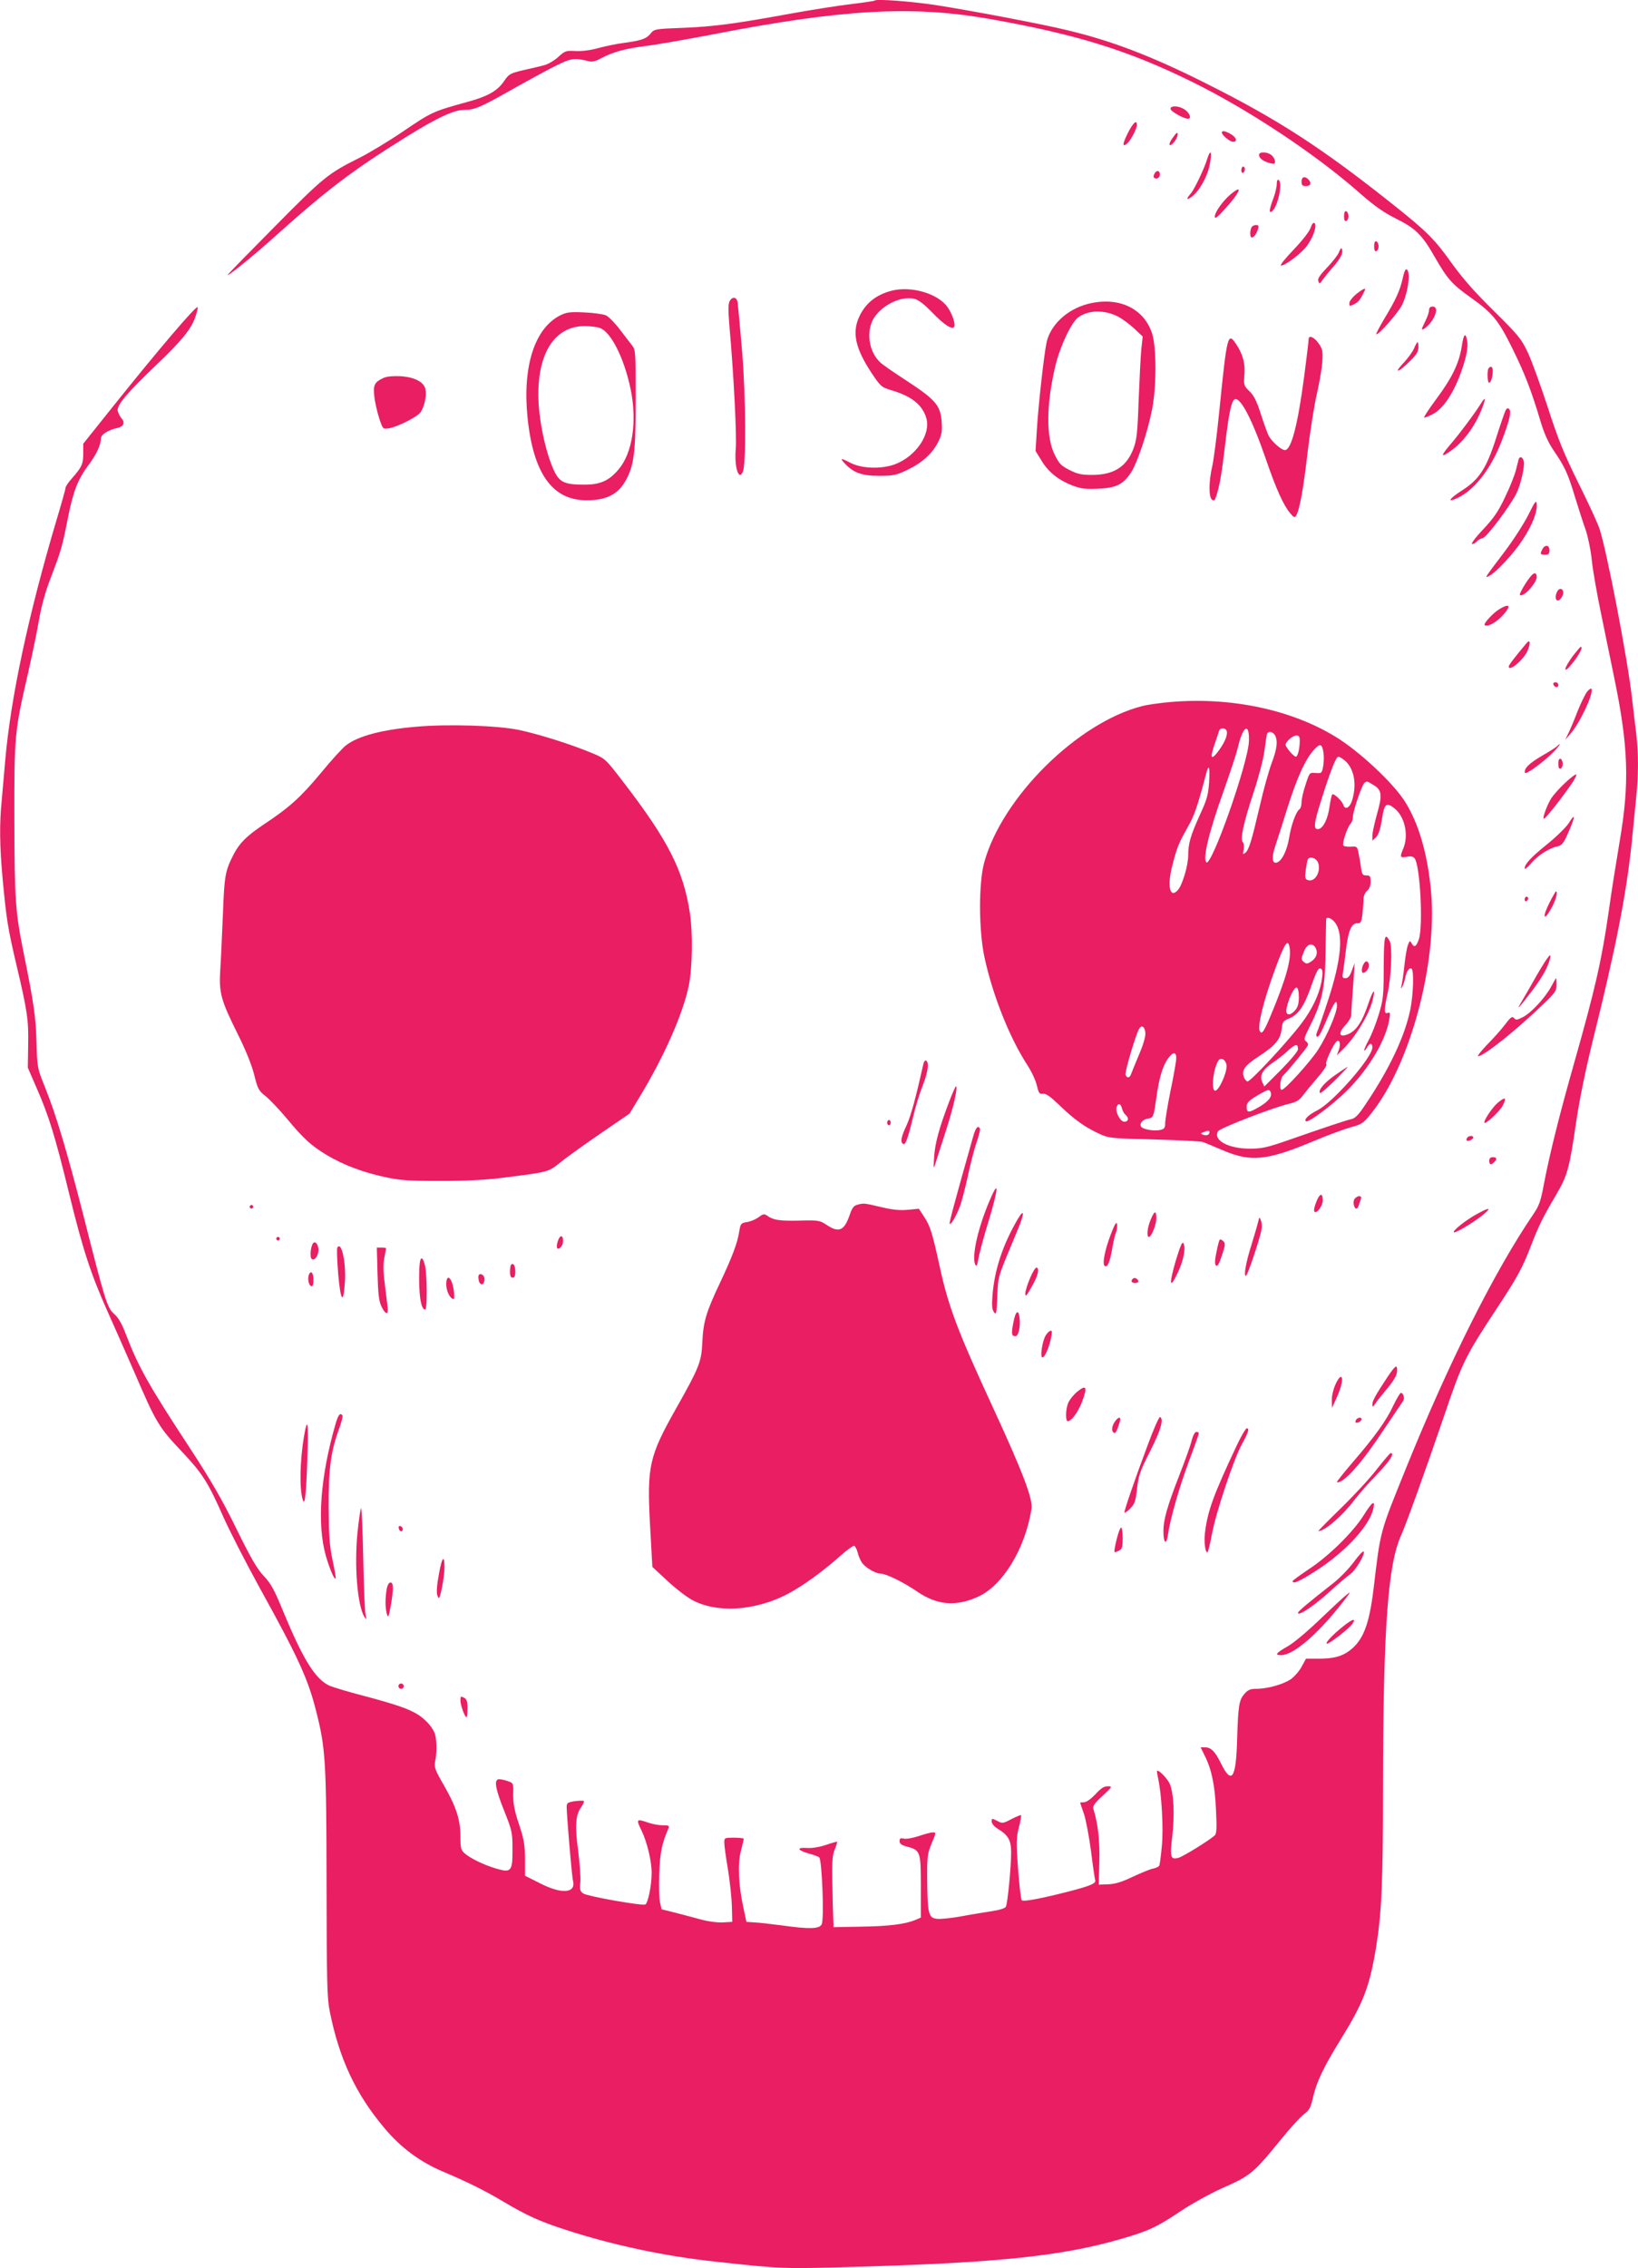 <?xml version="1.0" standalone="no"?>
<!DOCTYPE svg PUBLIC "-//W3C//DTD SVG 20010904//EN"
 "http://www.w3.org/TR/2001/REC-SVG-20010904/DTD/svg10.dtd">
<svg version="1.0" xmlns="http://www.w3.org/2000/svg"
 width="925pt" height="1280pt" viewBox="0 0 925 1280"
 preserveAspectRatio="xMidYMid meet">
<g transform="translate(0,1280) scale(0.1,-0.1)"
fill="#e91e63" stroke="none">
<path d="M4940 12797 c-3 -3 -66 -12 -140 -21 -74 -9 -220 -32 -325 -51 -327
-60 -445 -75 -615 -82 -159 -6 -165 -7 -184 -30 -24 -31 -51 -41 -145 -54 -42
-5 -110 -19 -151 -30 -46 -13 -97 -19 -131 -17 -53 3 -59 1 -97 -34 -22 -20
-58 -41 -79 -46 -21 -6 -74 -18 -118 -28 -75 -18 -81 -22 -108 -61 -37 -55
-90 -86 -207 -118 -196 -54 -202 -57 -360 -164 -85 -58 -200 -127 -255 -154
-170 -85 -199 -108 -466 -378 -141 -142 -263 -267 -270 -276 -26 -32 135 97
256 206 301 270 442 377 745 566 177 110 273 155 331 155 60 0 88 12 283 122
89 50 197 109 241 130 81 40 100 42 178 23 21 -6 40 -1 75 18 64 34 138 54
252 68 52 6 219 35 370 64 734 143 1129 165 1563 89 489 -86 786 -177 1147
-355 320 -157 705 -412 957 -636 76 -66 127 -102 195 -136 113 -56 149 -92
223 -222 69 -120 96 -150 200 -224 123 -87 157 -128 235 -286 72 -146 108
-240 159 -411 21 -70 44 -121 74 -165 63 -92 81 -130 121 -263 20 -65 47 -149
60 -185 13 -37 29 -113 35 -172 6 -59 30 -194 52 -300 22 -107 55 -268 74
-360 81 -391 88 -599 31 -929 -19 -113 -47 -288 -61 -390 -40 -280 -77 -440
-196 -860 -79 -277 -138 -511 -170 -680 -18 -97 -27 -123 -59 -170 -222 -326
-478 -838 -718 -1430 -153 -378 -145 -349 -186 -691 -25 -201 -59 -287 -137
-345 -44 -32 -90 -44 -174 -44 l-70 0 -24 -44 c-13 -25 -41 -57 -62 -72 -43
-29 -131 -54 -196 -54 -33 0 -46 -6 -67 -30 -29 -35 -34 -64 -40 -260 -6 -217
-31 -253 -91 -131 -34 69 -56 91 -92 91 l-23 0 23 -47 c39 -76 58 -168 64
-309 5 -105 3 -133 -8 -142 -37 -32 -181 -120 -205 -126 -44 -11 -48 2 -34
124 14 121 8 241 -14 293 -12 29 -64 83 -72 74 -2 -1 1 -20 6 -42 20 -91 31
-282 21 -383 -5 -56 -12 -106 -15 -111 -4 -5 -20 -13 -37 -16 -18 -4 -68 -25
-113 -46 -59 -28 -96 -40 -136 -42 l-55 -2 3 130 c3 119 -7 212 -34 299 -5 13
9 33 52 72 56 52 57 54 29 54 -21 0 -39 -12 -69 -45 -26 -27 -51 -45 -64 -45
-12 0 -22 -1 -22 -3 0 -1 9 -30 21 -62 11 -33 29 -127 40 -210 10 -82 21 -155
23 -162 8 -20 -18 -32 -135 -63 -162 -42 -270 -63 -279 -53 -5 4 -14 85 -21
178 -11 152 -10 177 5 234 9 35 14 66 12 68 -2 2 -27 -8 -54 -22 -48 -25 -52
-26 -81 -10 -29 15 -31 15 -31 -4 0 -11 14 -28 35 -41 59 -36 75 -65 75 -133
0 -83 -20 -289 -30 -307 -5 -9 -38 -19 -87 -26 -43 -7 -120 -19 -171 -29 -51
-9 -109 -15 -129 -13 -49 4 -55 26 -57 213 -1 141 1 154 25 213 25 59 26 62 8
62 -11 0 -47 -9 -81 -21 -34 -11 -72 -18 -85 -14 -18 4 -23 1 -23 -14 0 -15
10 -23 41 -31 77 -21 79 -27 79 -226 l0 -175 -33 -14 c-57 -23 -148 -35 -306
-37 l-154 -3 -4 120 c-6 252 -5 280 11 319 9 22 15 41 13 43 -2 1 -30 -6 -63
-18 -37 -12 -77 -19 -107 -17 -60 4 -56 -12 9 -31 27 -7 54 -17 60 -22 16 -13
29 -351 14 -378 -13 -26 -67 -28 -225 -6 -61 8 -130 16 -155 17 l-45 3 -17 80
c-28 127 -33 249 -14 321 9 34 16 65 16 68 0 3 -25 6 -55 6 -53 0 -55 -1 -55
-27 0 -16 9 -84 21 -153 11 -69 21 -163 22 -210 l2 -85 -53 -3 c-29 -2 -80 5
-115 14 -34 9 -100 27 -147 39 l-84 21 -9 40 c-5 21 -7 95 -4 164 4 117 15
168 52 253 6 15 1 17 -33 17 -22 0 -59 7 -82 15 -66 23 -69 20 -38 -43 31 -63
58 -173 58 -241 0 -69 -21 -172 -36 -178 -20 -8 -326 46 -350 62 -18 12 -21
21 -17 62 3 27 -3 107 -12 177 -19 143 -15 203 16 247 12 17 19 33 16 36 -4 3
-27 2 -52 -1 -41 -7 -45 -10 -45 -34 1 -54 29 -391 36 -416 17 -70 -65 -76
-187 -13 l-84 42 0 95 c-1 80 -6 111 -34 195 -26 77 -33 116 -33 167 2 66 1
66 -30 77 -17 6 -39 11 -49 11 -31 0 -23 -51 28 -178 44 -111 47 -122 47 -214
1 -128 -7 -137 -90 -113 -69 20 -150 59 -182 88 -19 18 -22 31 -22 93 0 94
-23 167 -93 289 -51 88 -56 103 -50 135 10 43 10 116 0 152 -9 35 -52 84 -96
112 -52 33 -126 58 -302 105 -86 22 -175 49 -197 58 -80 35 -150 147 -262 418
-51 124 -70 159 -110 201 -38 40 -73 100 -154 265 -82 167 -140 268 -268 464
-228 347 -287 453 -355 630 -24 64 -44 99 -68 120 -40 35 -51 71 -175 560 -94
366 -153 563 -216 720 -44 109 -44 111 -48 255 -4 142 -15 219 -72 500 -47
232 -52 300 -53 750 -1 480 2 505 74 817 24 106 54 247 65 314 15 85 36 161
70 248 56 147 61 164 95 336 29 145 56 213 117 294 42 56 67 109 68 147 0 22
41 48 93 59 34 7 45 30 24 53 -8 9 -18 28 -22 42 -8 32 51 102 221 264 140
133 195 201 218 270 9 27 14 51 12 53 -9 9 -223 -242 -475 -557 l-171 -214 0
-56 c0 -59 -8 -76 -67 -143 -18 -20 -33 -43 -33 -50 0 -7 -23 -89 -51 -182
-159 -535 -258 -1000 -289 -1350 -6 -71 -15 -174 -20 -228 -14 -138 -12 -261
5 -449 21 -224 29 -276 79 -488 60 -254 68 -306 65 -450 l-2 -125 50 -115 c69
-158 103 -267 183 -594 78 -320 124 -458 217 -666 36 -80 102 -230 148 -335
129 -299 139 -316 280 -465 107 -114 140 -165 224 -355 33 -75 125 -255 204
-399 222 -401 276 -519 322 -701 54 -211 58 -288 59 -975 1 -557 3 -645 18
-720 54 -269 147 -467 309 -659 94 -112 203 -192 334 -247 133 -56 234 -106
338 -168 131 -78 206 -112 352 -159 263 -86 565 -150 850 -180 376 -41 379
-41 809 -28 788 23 1147 61 1474 156 155 44 206 68 337 156 61 41 164 98 230
128 170 75 182 86 341 281 51 63 109 126 128 140 29 21 37 35 50 92 21 91 58
169 156 328 130 210 163 297 200 516 32 198 40 365 40 903 1 903 27 1263 103
1429 29 65 132 351 242 672 103 304 119 335 290 595 125 189 151 237 202 369
42 109 68 161 139 281 66 112 76 150 114 409 20 135 54 300 96 470 130 521
189 826 219 1116 8 85 20 199 25 253 13 125 13 247 0 356 -6 47 -17 142 -25
211 -27 228 -141 819 -182 945 -9 28 -62 144 -119 258 -85 172 -115 247 -174
430 -40 122 -90 260 -112 307 -37 78 -52 97 -192 235 -109 107 -177 185 -239
271 -93 131 -140 178 -317 319 -411 328 -663 491 -1069 694 -308 155 -534 241
-786 301 -143 35 -557 113 -745 142 -134 20 -330 35 -340 25z"/>
<path d="M6610 12186 c0 -14 74 -56 98 -56 21 0 13 28 -14 49 -31 24 -84 28
-84 7z"/>
<path d="M6369 12049 c-31 -62 -32 -82 -4 -59 20 17 55 83 55 105 0 32 -21 13
-51 -46z"/>
<path d="M6900 12052 c0 -15 46 -52 63 -52 27 0 20 24 -12 43 -31 18 -51 22
-51 9z"/>
<path d="M6620 12019 c-26 -36 -17 -54 11 -20 17 21 26 51 15 51 -3 0 -14 -14
-26 -31z"/>
<path d="M6817 11902 c-17 -55 -70 -166 -91 -192 -29 -34 -28 -43 3 -21 41 29
88 111 102 179 15 74 6 98 -14 34z"/>
<path d="M7110 11926 c0 -18 21 -35 59 -46 26 -7 31 -6 31 9 0 10 -8 25 -18
34 -23 21 -72 23 -72 3z"/>
<path d="M7010 11839 c0 -11 5 -17 10 -14 6 3 10 13 10 21 0 8 -4 14 -10 14
-5 0 -10 -9 -10 -21z"/>
<path d="M6520 11821 c-7 -13 -7 -22 0 -26 13 -8 30 3 30 20 0 23 -18 27 -30
6z"/>
<path d="M7350 11775 c0 -20 5 -25 25 -25 27 0 33 18 13 38 -20 20 -38 14 -38
-13z"/>
<path d="M7210 11761 c0 -17 -9 -54 -20 -83 -22 -59 -25 -82 -9 -72 34 21 65
163 39 179 -6 4 -10 -7 -10 -24z"/>
<path d="M6949 11703 c-43 -36 -89 -101 -89 -125 0 -15 14 -5 53 38 90 98 112
151 36 87z"/>
<path d="M7590 11580 c0 -21 4 -30 13 -27 6 2 12 14 12 27 0 13 -6 25 -12 28
-9 2 -13 -7 -13 -28z"/>
<path d="M7401 11514 c-7 -21 -49 -74 -94 -121 -44 -46 -77 -86 -74 -90 12
-11 116 66 147 109 36 49 58 114 44 128 -7 7 -15 -3 -23 -26z"/>
<path d="M7066 11514 c-9 -23 -7 -54 3 -54 12 0 27 20 35 48 6 18 3 22 -12 22
-11 0 -23 -7 -26 -16z"/>
<path d="M7760 11410 c0 -21 4 -30 13 -27 6 2 12 14 12 27 0 13 -6 25 -12 28
-9 2 -13 -7 -13 -28z"/>
<path d="M7560 11374 c-6 -14 -35 -52 -66 -84 -42 -44 -55 -64 -49 -77 6 -16
8 -16 23 7 10 13 38 49 65 79 27 31 47 64 47 78 0 30 -8 29 -20 -3z"/>
<path d="M7921 11228 c-15 -67 -39 -120 -102 -224 -28 -47 -49 -87 -47 -90 10
-9 130 128 148 170 36 80 47 196 20 196 -5 0 -13 -23 -19 -52z"/>
<path d="M5037 11160 c-90 -23 -151 -72 -186 -150 -40 -89 -20 -177 71 -315
50 -75 56 -80 108 -96 117 -34 178 -82 201 -158 27 -90 -58 -216 -177 -261
-76 -28 -187 -25 -251 8 -55 29 -62 28 -32 -4 49 -52 96 -69 194 -69 80 0 97
4 156 32 83 39 143 92 176 157 21 41 24 60 21 112 -6 94 -32 126 -190 230 -73
47 -144 96 -156 108 -67 60 -83 179 -36 253 47 72 150 122 222 108 26 -5 54
-25 107 -79 65 -67 108 -96 122 -82 12 11 -9 76 -37 114 -55 76 -203 119 -313
92z"/>
<path d="M7657 11139 c-20 -17 -37 -39 -37 -50 0 -18 2 -18 28 -5 24 12 36 28
60 79 7 16 -15 5 -51 -24z"/>
<path d="M4120 11100 c-8 -15 -8 -55 -1 -138 25 -282 42 -623 36 -695 -9 -103
17 -184 40 -129 19 43 17 418 -4 677 -12 143 -24 270 -26 283 -7 27 -31 29
-45 2z"/>
<path d="M6140 11084 c-116 -31 -209 -119 -230 -217 -15 -72 -47 -359 -55
-497 l-7 -115 34 -55 c39 -65 97 -110 175 -140 48 -18 73 -21 144 -18 102 5
140 23 185 90 36 54 96 232 121 363 24 128 24 340 0 420 -46 147 -194 215
-367 169z m175 -71 c22 -12 62 -41 89 -66 l49 -46 -8 -73 c-4 -40 -10 -170
-15 -288 -6 -182 -11 -223 -29 -271 -39 -103 -111 -149 -234 -149 -60 0 -83 5
-128 28 -46 23 -58 35 -83 86 -50 100 -48 285 5 506 27 110 90 242 129 270 58
41 147 43 225 3z"/>
<path d="M8070 11050 c0 -12 -9 -38 -20 -60 -11 -22 -20 -42 -20 -45 0 -15 40
18 59 49 27 43 28 76 1 76 -13 0 -20 -7 -20 -20z"/>
<path d="M3163 11020 c-144 -73 -213 -288 -184 -575 32 -315 139 -467 331
-468 114 -1 180 33 225 114 46 86 55 157 55 459 0 261 -1 276 -20 300 -11 14
-42 55 -70 91 -27 36 -62 71 -77 79 -15 7 -71 15 -123 17 -82 4 -101 1 -137
-17z m225 -71 c62 -22 137 -170 173 -344 38 -182 11 -362 -68 -454 -54 -64
-103 -86 -193 -86 -115 0 -142 14 -174 85 -48 107 -86 293 -86 423 0 243 97
386 261 387 31 0 70 -5 87 -11z"/>
<path d="M8254 10841 c-15 -92 -55 -175 -144 -294 -40 -54 -70 -100 -68 -103
3 -2 25 6 49 19 54 28 107 103 149 208 38 99 53 166 45 207 -9 50 -20 38 -31
-37z"/>
<path d="M7390 10885 c0 -9 -11 -103 -25 -208 -36 -274 -73 -417 -109 -417
-20 0 -74 48 -91 80 -8 15 -28 71 -45 124 -23 72 -39 104 -64 128 -32 31 -33
36 -29 89 6 64 -7 116 -43 172 -51 78 -54 66 -99 -378 -13 -132 -31 -269 -39
-305 -20 -83 -21 -174 -2 -189 12 -10 16 -6 25 21 19 61 30 123 50 293 21 177
35 240 52 251 32 19 100 -111 179 -341 56 -163 97 -254 135 -300 21 -25 26
-28 34 -15 19 28 42 153 66 364 14 116 37 261 51 321 14 61 28 142 31 180 4
62 2 74 -19 105 -26 38 -58 52 -58 25z"/>
<path d="M7986 10835 c-8 -19 -36 -58 -63 -86 -58 -63 -22 -49 43 17 33 32 44
51 44 74 0 39 -6 38 -24 -5z"/>
<path d="M8407 10723 c-10 -10 -8 -83 2 -83 10 0 21 34 21 68 0 22 -10 29 -23
15z"/>
<path d="M2165 10667 c-50 -23 -59 -40 -51 -105 3 -31 16 -86 27 -121 21 -63
21 -63 55 -58 51 9 162 65 180 92 21 33 34 92 27 127 -8 42 -61 70 -141 75
-43 2 -78 -1 -97 -10z"/>
<path d="M8363 10523 c-34 -55 -127 -179 -176 -235 -54 -64 -51 -73 9 -30 73
54 136 140 175 242 21 56 18 64 -8 23z"/>
<path d="M8502 10484 c-5 -11 -29 -79 -52 -152 -55 -174 -96 -236 -190 -297
-80 -51 -94 -77 -21 -41 93 48 182 164 241 317 44 114 56 167 43 180 -8 8 -14
6 -21 -7z"/>
<path d="M8576 10208 c-2 -7 -9 -35 -16 -63 -7 -27 -34 -96 -61 -151 -38 -81
-64 -118 -125 -183 -42 -44 -69 -81 -61 -81 8 0 20 6 26 14 7 8 22 17 35 20
22 5 152 178 189 251 24 47 49 155 42 182 -6 25 -23 31 -29 11z"/>
<path d="M8631 9895 c-24 -48 -85 -143 -135 -209 -115 -151 -115 -152 -85
-135 40 21 139 128 189 205 53 81 83 158 78 201 -3 23 -10 13 -47 -62z"/>
<path d="M8710 9701 c-14 -28 -13 -31 15 -31 20 0 25 5 25 25 0 30 -25 34 -40
6z"/>
<path d="M8616 9509 c-21 -33 -36 -62 -33 -66 19 -18 101 74 95 106 -6 30 -24
18 -62 -40z"/>
<path d="M8790 9454 c-14 -37 5 -58 26 -29 8 11 13 26 12 34 -5 26 -28 23 -38
-5z"/>
<path d="M8465 9361 c-34 -20 -89 -81 -81 -88 13 -13 60 11 96 48 57 59 49 80
-15 40z"/>
<path d="M8620 9170 c-64 -76 -100 -123 -100 -131 0 -32 80 34 105 86 20 44
17 72 -5 45z"/>
<path d="M8881 9097 c-22 -30 -41 -62 -41 -72 0 -12 16 2 45 39 38 50 56 86
41 86 -2 0 -22 -24 -45 -53z"/>
<path d="M8772 8938 c6 -18 28 -21 28 -4 0 9 -7 16 -16 16 -9 0 -14 -5 -12
-12z"/>
<path d="M8962 8896 c-11 -15 -35 -64 -53 -109 -17 -45 -40 -100 -51 -122
l-19 -40 30 35 c53 61 129 222 119 252 -2 6 -14 -1 -26 -16z"/>
<path d="M6616 8839 c-60 -5 -135 -15 -168 -24 -363 -93 -789 -514 -890 -882
-32 -115 -31 -384 1 -533 46 -214 142 -456 243 -611 23 -35 47 -86 53 -114 11
-44 15 -50 35 -47 17 2 42 -16 94 -66 82 -79 143 -123 224 -160 55 -25 65 -26
312 -32 140 -4 264 -10 275 -15 11 -4 63 -26 115 -48 155 -65 245 -56 504 52
78 33 173 68 211 79 64 17 74 23 116 76 222 273 378 853 340 1260 -20 209 -69
378 -146 501 -66 106 -260 287 -394 368 -249 152 -587 224 -925 196z m309
-159 c12 -19 -5 -64 -42 -115 -44 -60 -53 -46 -23 38 12 34 23 68 25 75 5 15
31 16 40 2z m128 -62 c-4 -123 -212 -713 -241 -684 -21 22 16 175 101 411 35
99 70 205 77 235 28 124 66 147 63 38z m147 33 c17 -32 12 -76 -19 -158 -16
-43 -46 -150 -66 -238 -47 -201 -62 -250 -82 -267 -15 -12 -16 -10 -10 18 3
18 1 36 -5 42 -16 16 5 111 62 283 27 81 54 184 60 230 6 46 13 90 15 97 6 19
33 14 45 -7z m140 -30 c0 -43 -11 -91 -22 -91 -12 0 -57 52 -58 67 0 18 41 53
62 53 13 0 18 -8 18 -29z m134 -69 c3 -20 2 -55 -2 -77 -7 -38 -9 -40 -42 -37
-35 3 -35 3 -57 -65 -13 -38 -23 -83 -23 -100 0 -18 -5 -35 -11 -39 -19 -12
-47 -86 -59 -161 -12 -75 -43 -135 -72 -141 -24 -5 -27 30 -8 89 10 30 42 128
70 219 55 174 101 274 150 329 35 38 46 35 54 -17z m118 -42 c54 -42 72 -134
44 -225 -13 -43 -40 -58 -50 -27 -8 24 -54 67 -63 59 -3 -4 -10 -35 -15 -69
-9 -68 -35 -121 -61 -126 -32 -6 -29 27 17 172 52 163 81 236 94 236 5 0 21
-9 34 -20z m-764 -124 c-5 -72 -12 -98 -51 -182 -54 -120 -67 -163 -67 -231 0
-57 -33 -167 -58 -195 -45 -52 -62 20 -32 137 27 105 36 126 86 215 38 66 56
117 105 303 16 60 22 43 17 -47z m929 -16 c47 -28 50 -58 19 -164 -14 -51 -26
-105 -26 -121 l0 -29 21 20 c14 15 24 45 33 100 13 89 25 99 70 63 59 -46 82
-151 51 -226 -21 -50 -19 -55 18 -48 23 5 37 2 45 -8 32 -38 50 -386 24 -459
-15 -42 -26 -47 -41 -20 -8 15 -11 14 -20 -10 -6 -15 -15 -67 -20 -115 -5 -49
-13 -99 -16 -113 -5 -18 -4 -21 3 -10 5 8 13 31 17 50 8 40 23 62 36 54 15 -9
10 -149 -7 -232 -31 -151 -119 -337 -256 -539 -35 -53 -56 -74 -76 -78 -28 -6
-151 -47 -366 -122 -110 -38 -141 -45 -207 -45 -122 0 -209 47 -181 98 10 18
313 135 400 155 43 10 59 20 80 48 15 20 53 66 85 103 32 37 53 69 47 73 -10
6 41 118 60 130 16 10 22 -19 10 -51 l-11 -29 31 30 c71 68 150 197 171 279
19 77 3 63 -25 -21 -32 -95 -64 -145 -107 -166 -57 -27 -67 1 -19 51 17 18 30
42 31 54 0 28 4 86 13 203 l6 90 -16 -42 c-11 -31 -21 -43 -36 -43 -17 0 -19
5 -14 33 3 17 10 71 16 120 13 112 31 157 63 157 22 0 25 5 31 53 3 28 6 66 6
82 0 18 8 38 20 48 13 11 20 29 20 52 0 30 -3 35 -24 35 -22 0 -25 6 -31 48
-3 26 -10 63 -14 82 -7 33 -9 35 -43 32 -20 -1 -39 2 -42 7 -8 12 22 101 40
122 8 8 14 26 14 40 0 30 51 181 65 191 14 11 16 10 52 -12z m-315 -435 c22
-49 -16 -117 -57 -101 -15 5 -17 14 -11 58 4 29 9 55 12 60 11 17 45 7 56 -17z
m97 -341 c49 -63 36 -210 -40 -441 -28 -87 -56 -166 -61 -176 -10 -21 -3 -36
11 -21 5 5 26 48 46 97 40 94 55 113 55 72 0 -41 -55 -168 -106 -248 -44 -68
-188 -227 -206 -227 -15 0 -8 67 8 81 17 14 125 144 138 167 5 8 2 18 -8 25
-15 11 -12 20 24 92 67 133 83 212 86 415 1 96 3 178 3 183 2 16 31 6 50 -19z
m-257 -138 c13 -64 -18 -176 -105 -384 -40 -97 -53 -114 -64 -87 -11 31 23
169 84 336 56 154 76 185 85 135z m148 -6 c14 -27 4 -57 -26 -76 -19 -13 -27
-14 -39 -4 -19 15 -19 19 0 64 17 41 48 48 65 16z m33 -189 c-15 -76 -53 -157
-114 -237 -81 -107 -291 -332 -305 -327 -7 3 -16 14 -20 25 -13 41 5 65 86
118 93 61 121 95 128 155 4 39 8 44 42 58 50 20 83 66 121 172 35 101 47 121
62 106 7 -7 7 -29 0 -70z m-128 -89 c-1 -39 -6 -57 -24 -76 -31 -33 -54 -24
-45 17 12 55 43 119 57 114 7 -2 12 -23 12 -55z m-867 -200 c2 -20 -11 -66
-36 -124 -21 -51 -42 -101 -45 -110 -8 -22 -23 -23 -31 -3 -5 14 55 219 76
258 14 26 33 15 36 -21z m862 -93 c0 -11 -40 -59 -95 -115 l-95 -95 -12 25
c-16 37 1 69 59 109 26 17 65 48 87 69 43 38 56 40 56 7z m-688 -60 c-2 -19
-16 -100 -33 -180 -16 -80 -29 -160 -29 -177 0 -26 -5 -33 -26 -38 -31 -8 -93
1 -108 16 -16 16 6 44 37 48 30 4 32 9 47 117 15 111 37 184 67 223 30 41 49
37 45 -9z m284 -26 c9 -36 -47 -160 -67 -147 -21 13 -4 136 23 171 14 17 37 5
44 -24z m250 -157 c9 -25 -14 -53 -68 -84 -57 -33 -68 -33 -68 3 0 24 15 38
83 76 40 22 46 23 53 5z m-840 -91 c3 -13 12 -29 20 -36 21 -17 17 -39 -7 -39
-23 0 -53 58 -43 84 9 24 23 19 30 -9z m494 -134 c0 -15 -17 -22 -36 -14 -16
6 -16 7 2 14 27 11 34 10 34 0z"/>
<path d="M7814 7342 c0 -163 -3 -184 -28 -267 -15 -49 -40 -114 -57 -144 -16
-30 -27 -56 -25 -59 3 -2 9 6 16 17 14 27 30 27 30 0 0 -56 -221 -309 -310
-354 -49 -25 -77 -51 -66 -62 12 -12 150 91 233 173 124 124 220 285 239 404
6 35 4 39 -10 34 -20 -8 -21 17 -1 106 22 97 29 269 13 299 -28 52 -33 32 -34
-147z"/>
<path d="M7701 7361 c-13 -23 -14 -51 -3 -51 14 0 32 23 32 41 0 27 -18 32
-29 10z"/>
<path d="M7538 6732 c-61 -43 -97 -86 -83 -100 3 -3 40 29 83 71 42 42 75 77
72 77 -3 -1 -35 -22 -72 -48z"/>
<path d="M2350 8699 c-190 -16 -328 -52 -396 -105 -18 -13 -82 -83 -142 -156
-115 -138 -177 -194 -325 -292 -95 -64 -135 -104 -168 -168 -47 -92 -52 -118
-60 -333 -5 -115 -11 -258 -15 -316 -8 -133 3 -172 98 -363 45 -90 78 -172 93
-229 20 -82 26 -92 64 -122 23 -18 77 -75 120 -126 97 -117 140 -155 228 -208
93 -55 201 -96 326 -123 87 -19 133 -22 317 -22 144 0 260 6 350 18 261 33
255 31 326 88 36 29 138 102 227 163 l162 111 54 89 c142 234 248 474 281 635
20 99 23 296 6 407 -37 242 -123 412 -380 745 -97 126 -98 127 -172 158 -122
51 -301 107 -414 131 -121 25 -400 34 -580 18z"/>
<path d="M8796 8592 c-3 -5 -41 -30 -85 -55 -76 -44 -107 -75 -99 -98 4 -13
110 65 163 120 21 22 36 41 33 41 -4 0 -9 -4 -12 -8z"/>
<path d="M8800 8490 c0 -21 4 -30 13 -27 6 2 12 14 12 27 0 13 -6 25 -12 28
-9 2 -13 -7 -13 -28z"/>
<path d="M8834 8378 c-30 -28 -63 -66 -74 -83 -25 -41 -52 -115 -41 -115 9 0
105 122 160 203 17 26 27 47 21 47 -6 0 -36 -23 -66 -52z"/>
<path d="M8859 8155 c-15 -23 -70 -77 -122 -119 -92 -74 -127 -112 -127 -137
0 -7 16 6 36 29 39 46 102 86 149 96 26 6 35 17 63 82 39 87 39 111 1 49z"/>
<path d="M8750 7706 c-41 -81 -34 -110 8 -36 27 46 42 100 28 100 -1 0 -18
-29 -36 -64z"/>
<path d="M8610 7724 c0 -8 5 -12 10 -9 6 3 10 10 10 16 0 5 -4 9 -10 9 -5 0
-10 -7 -10 -16z"/>
<path d="M8682 7303 c-34 -60 -73 -128 -88 -153 -34 -57 -22 -45 51 50 59 77
92 134 106 182 15 53 -7 27 -69 -79z"/>
<path d="M8760 7233 c-33 -62 -114 -150 -161 -173 -32 -17 -39 -17 -49 -5 -10
12 -19 6 -52 -38 -22 -29 -68 -80 -102 -114 -33 -35 -55 -63 -49 -63 32 0 213
144 373 298 62 60 70 71 70 105 0 20 -1 37 -3 37 -1 0 -13 -21 -27 -47z"/>
<path d="M5215 6798 c-44 -196 -71 -294 -95 -347 -31 -66 -37 -96 -20 -106 13
-8 26 27 57 154 13 57 38 136 54 176 29 74 37 129 19 140 -5 3 -12 -4 -15 -17z"/>
<path d="M5360 6583 c-57 -150 -80 -235 -85 -313 -4 -64 -3 -70 6 -40 6 19 33
105 61 190 44 138 69 250 56 250 -2 0 -20 -39 -38 -87z"/>
<path d="M8458 6577 c-31 -26 -83 -105 -75 -113 8 -8 86 65 103 97 24 47 15
52 -28 16z"/>
<path d="M5010 6465 c0 -8 5 -15 10 -15 6 0 10 7 10 15 0 8 -4 15 -10 15 -5 0
-10 -7 -10 -15z"/>
<path d="M5496 6388 c-109 -385 -137 -490 -133 -494 7 -7 35 40 56 94 11 27
31 105 46 173 14 68 37 155 50 193 13 38 22 73 19 78 -12 19 -24 5 -38 -44z"/>
<path d="M8285 6379 c-4 -6 -5 -12 -2 -15 7 -7 37 7 37 17 0 13 -27 11 -35 -2z"/>
<path d="M8410 6250 c0 -23 10 -26 28 -8 18 18 15 28 -8 28 -13 0 -20 -7 -20
-20z"/>
<path d="M5578 6000 c-62 -154 -92 -302 -69 -339 6 -9 11 3 16 35 4 26 29 121
57 211 62 205 60 250 -4 93z"/>
<path d="M7437 6027 c-19 -47 -21 -67 -8 -67 15 0 41 42 41 65 0 43 -15 43
-33 2z"/>
<path d="M7650 6035 c-12 -14 -5 -55 10 -55 4 0 10 8 13 18 2 9 8 25 12 35 9
21 -17 24 -35 2z"/>
<path d="M4840 6001 c-19 -5 -29 -19 -41 -55 -31 -91 -61 -105 -131 -58 -40
26 -46 27 -159 24 -112 -2 -143 3 -180 30 -13 9 -22 7 -44 -10 -16 -12 -45
-25 -66 -28 -35 -6 -37 -9 -44 -51 -10 -66 -38 -141 -109 -292 -79 -166 -95
-221 -100 -339 -5 -107 -18 -140 -148 -370 -153 -271 -165 -326 -147 -660 l13
-234 84 -78 c47 -44 111 -93 143 -110 151 -80 388 -57 577 58 82 49 171 116
256 191 38 34 74 60 80 58 5 -2 14 -18 19 -36 4 -19 15 -44 23 -57 19 -29 78
-64 107 -64 30 0 129 -48 209 -103 112 -76 219 -84 344 -26 139 65 264 272
299 495 8 55 -47 201 -212 559 -205 443 -258 582 -308 815 -40 182 -52 222
-86 273 l-30 46 -63 -6 c-45 -4 -87 0 -153 16 -97 23 -96 22 -133 12z"/>
<path d="M1410 5990 c0 -5 5 -10 10 -10 6 0 10 5 10 10 0 6 -4 10 -10 10 -5 0
-10 -4 -10 -10z"/>
<path d="M8340 5949 c-61 -33 -138 -94 -130 -103 8 -7 125 64 170 103 45 38
30 39 -40 0z"/>
<path d="M5747 5920 c-84 -144 -130 -283 -142 -426 -5 -61 -3 -83 8 -98 13
-18 15 -8 19 90 5 117 -1 96 112 367 42 98 43 135 3 67z"/>
<path d="M6498 5917 c-19 -44 -24 -97 -10 -97 14 0 42 69 42 105 0 47 -11 44
-32 -8z"/>
<path d="M7105 5905 c-4 -16 -20 -72 -36 -124 -33 -103 -47 -181 -33 -181 8 0
76 200 88 262 3 14 2 37 -3 50 -9 23 -9 23 -16 -7z"/>
<path d="M6273 5835 c-34 -89 -50 -170 -34 -179 15 -9 28 21 41 94 6 36 15 77
21 92 6 14 9 37 7 50 -3 17 -12 2 -35 -57z"/>
<path d="M3151 5799 c-6 -17 -8 -35 -5 -41 9 -15 34 12 34 38 0 36 -17 37 -29
3z"/>
<path d="M1560 5810 c0 -5 5 -10 10 -10 6 0 10 5 10 10 0 6 -4 10 -10 10 -5 0
-10 -4 -10 -10z"/>
<path d="M6887 5803 c-3 -4 -11 -36 -18 -71 -9 -45 -10 -65 -2 -73 8 -8 17 8
33 56 20 59 21 69 7 82 -8 8 -17 11 -20 6z"/>
<path d="M6641 5690 c-40 -136 -37 -170 7 -78 35 71 50 146 35 172 -6 12 -17
-12 -42 -94z"/>
<path d="M1767 5783 c-14 -22 -18 -81 -6 -88 18 -12 40 25 37 59 -3 29 -21 45
-31 29z"/>
<path d="M1905 5760 c-4 -6 -1 -74 5 -151 14 -157 30 -173 38 -38 6 110 -20
226 -43 189z"/>
<path d="M2132 5613 c3 -115 8 -156 22 -185 19 -40 36 -50 36 -20 0 9 -7 67
-15 129 -11 82 -12 126 -5 164 6 28 10 53 10 55 0 2 -12 4 -26 4 l-26 0 4
-147z"/>
<path d="M2368 5638 c-5 -136 8 -228 33 -228 13 0 11 207 -2 253 -15 56 -29
45 -31 -25z"/>
<path d="M2886 5663 c-3 -3 -6 -21 -6 -40 0 -23 5 -33 15 -33 10 0 15 10 15
34 0 34 -11 52 -24 39z"/>
<path d="M5817 5588 c-15 -35 -27 -74 -27 -88 0 -20 7 -13 34 35 37 64 48 106
30 112 -6 2 -23 -25 -37 -59z"/>
<path d="M1744 5606 c-8 -22 -1 -59 14 -64 8 -2 12 9 12 37 0 40 -15 55 -26
27z"/>
<path d="M2702 5583 c3 -30 23 -41 31 -18 9 21 -2 45 -20 45 -10 0 -13 -9 -11
-27z"/>
<path d="M2520 5552 c0 -37 22 -82 41 -82 10 0 1 75 -13 103 -15 29 -28 19
-28 -21z"/>
<path d="M6397 5584 c-13 -13 -7 -24 14 -24 11 0 19 5 17 12 -5 14 -22 21 -31
12z"/>
<path d="M5723 5338 c-13 -65 -11 -78 12 -78 16 0 28 51 23 100 -5 55 -23 44
-35 -22z"/>
<path d="M5906 5265 c-20 -30 -34 -125 -19 -125 17 0 51 93 53 143 0 16 -19 6
-34 -18z"/>
<path d="M7835 5029 c-67 -102 -85 -133 -85 -154 0 -17 2 -17 17 5 9 14 36 48
59 75 49 59 64 86 64 114 0 34 -12 24 -55 -40z"/>
<path d="M7540 4984 c-11 -25 -20 -64 -19 -87 l1 -42 25 55 c30 66 41 120 24
120 -6 0 -21 -21 -31 -46z"/>
<path d="M6080 4944 c-17 -15 -37 -39 -45 -55 -17 -32 -20 -109 -5 -109 20 0
57 50 79 106 34 89 27 104 -29 58z"/>
<path d="M7868 4868 c-37 -81 -104 -175 -232 -323 -47 -55 -86 -104 -86 -108
0 -4 10 -2 22 4 49 27 131 124 234 279 60 89 113 168 118 175 10 14 1 45 -13
45 -5 0 -24 -33 -43 -72z"/>
<path d="M1895 4765 c-86 -297 -106 -564 -55 -744 21 -73 48 -136 55 -129 3 2
-5 49 -17 104 -17 81 -21 135 -22 299 -1 217 12 314 59 443 13 36 22 69 19 74
-12 19 -24 5 -39 -47z"/>
<path d="M6480 4642 c-71 -189 -130 -361 -130 -376 0 -6 14 3 31 20 27 27 32
41 40 115 9 74 18 100 75 212 60 119 77 178 55 191 -5 3 -37 -69 -71 -162z"/>
<path d="M6296 4778 c-18 -26 -21 -54 -6 -63 9 -6 18 9 34 63 9 29 -8 29 -28
0z"/>
<path d="M7656 4784 c-4 -11 -1 -14 11 -12 9 2 18 9 21 16 6 18 -25 15 -32 -4z"/>
<path d="M1725 4738 c-26 -122 -36 -291 -21 -377 15 -80 24 -23 31 192 7 188
4 246 -10 185z"/>
<path d="M6984 4643 c-129 -274 -164 -367 -179 -490 -7 -52 1 -113 13 -113 4
0 15 44 25 99 23 125 125 431 172 515 36 65 42 86 25 86 -5 0 -31 -44 -56 -97z"/>
<path d="M6730 4673 c-6 -27 -38 -116 -71 -200 -68 -175 -89 -249 -89 -313 0
-67 16 -82 25 -24 13 93 64 270 119 418 31 82 56 153 56 158 0 4 -6 8 -14 8
-8 0 -19 -20 -26 -47z"/>
<path d="M7775 4509 c-38 -50 -130 -149 -203 -220 -73 -71 -130 -129 -127
-129 36 0 137 87 203 175 25 33 83 99 129 146 72 75 101 120 76 119 -5 -1 -39
-42 -78 -91z"/>
<path d="M7700 4248 c-60 -95 -196 -229 -309 -303 -49 -33 -91 -63 -91 -67 -1
-20 39 -2 142 65 162 106 296 253 314 347 10 48 -8 35 -56 -42z"/>
<path d="M2038 4289 c-3 -9 -12 -70 -19 -135 -19 -192 -1 -415 40 -480 10 -16
11 -13 5 16 -4 19 -10 166 -13 325 -3 160 -9 283 -13 274z"/>
<path d="M2252 4176 c1 -10 8 -17 13 -17 15 1 12 24 -3 29 -9 3 -13 -2 -10
-12z"/>
<path d="M6306 4114 c-9 -37 -15 -69 -12 -71 2 -3 14 0 25 7 18 9 21 20 21 70
0 33 -4 60 -9 60 -5 0 -16 -30 -25 -66z"/>
<path d="M7644 3984 c-27 -36 -78 -89 -114 -117 -143 -112 -200 -160 -200
-168 0 -21 86 36 173 114 50 46 106 93 123 105 31 22 88 119 74 127 -4 3 -30
-25 -56 -61z"/>
<path d="M2478 3914 c-11 -59 -14 -104 -8 -117 6 -17 9 -19 13 -7 12 34 27
124 27 165 0 77 -15 57 -32 -41z"/>
<path d="M2184 3834 c-9 -51 -9 -104 0 -139 8 -27 10 -24 22 40 17 97 17 135
-1 135 -8 0 -17 -14 -21 -36z"/>
<path d="M7471 3678 c-83 -80 -162 -147 -199 -168 -66 -38 -76 -50 -38 -50 75
0 225 133 379 338 30 39 -21 -4 -142 -120z"/>
<path d="M7583 3621 c-57 -46 -98 -89 -91 -96 7 -8 129 86 146 113 22 33 0 27
-55 -17z"/>
<path d="M2250 3285 c0 -8 7 -15 15 -15 8 0 15 7 15 15 0 8 -7 15 -15 15 -8 0
-15 -7 -15 -15z"/>
<path d="M2600 3205 c0 -27 25 -95 34 -95 4 0 6 22 6 50 0 39 -4 52 -20 60
-18 9 -20 8 -20 -15z"/>
</g>
</svg>
